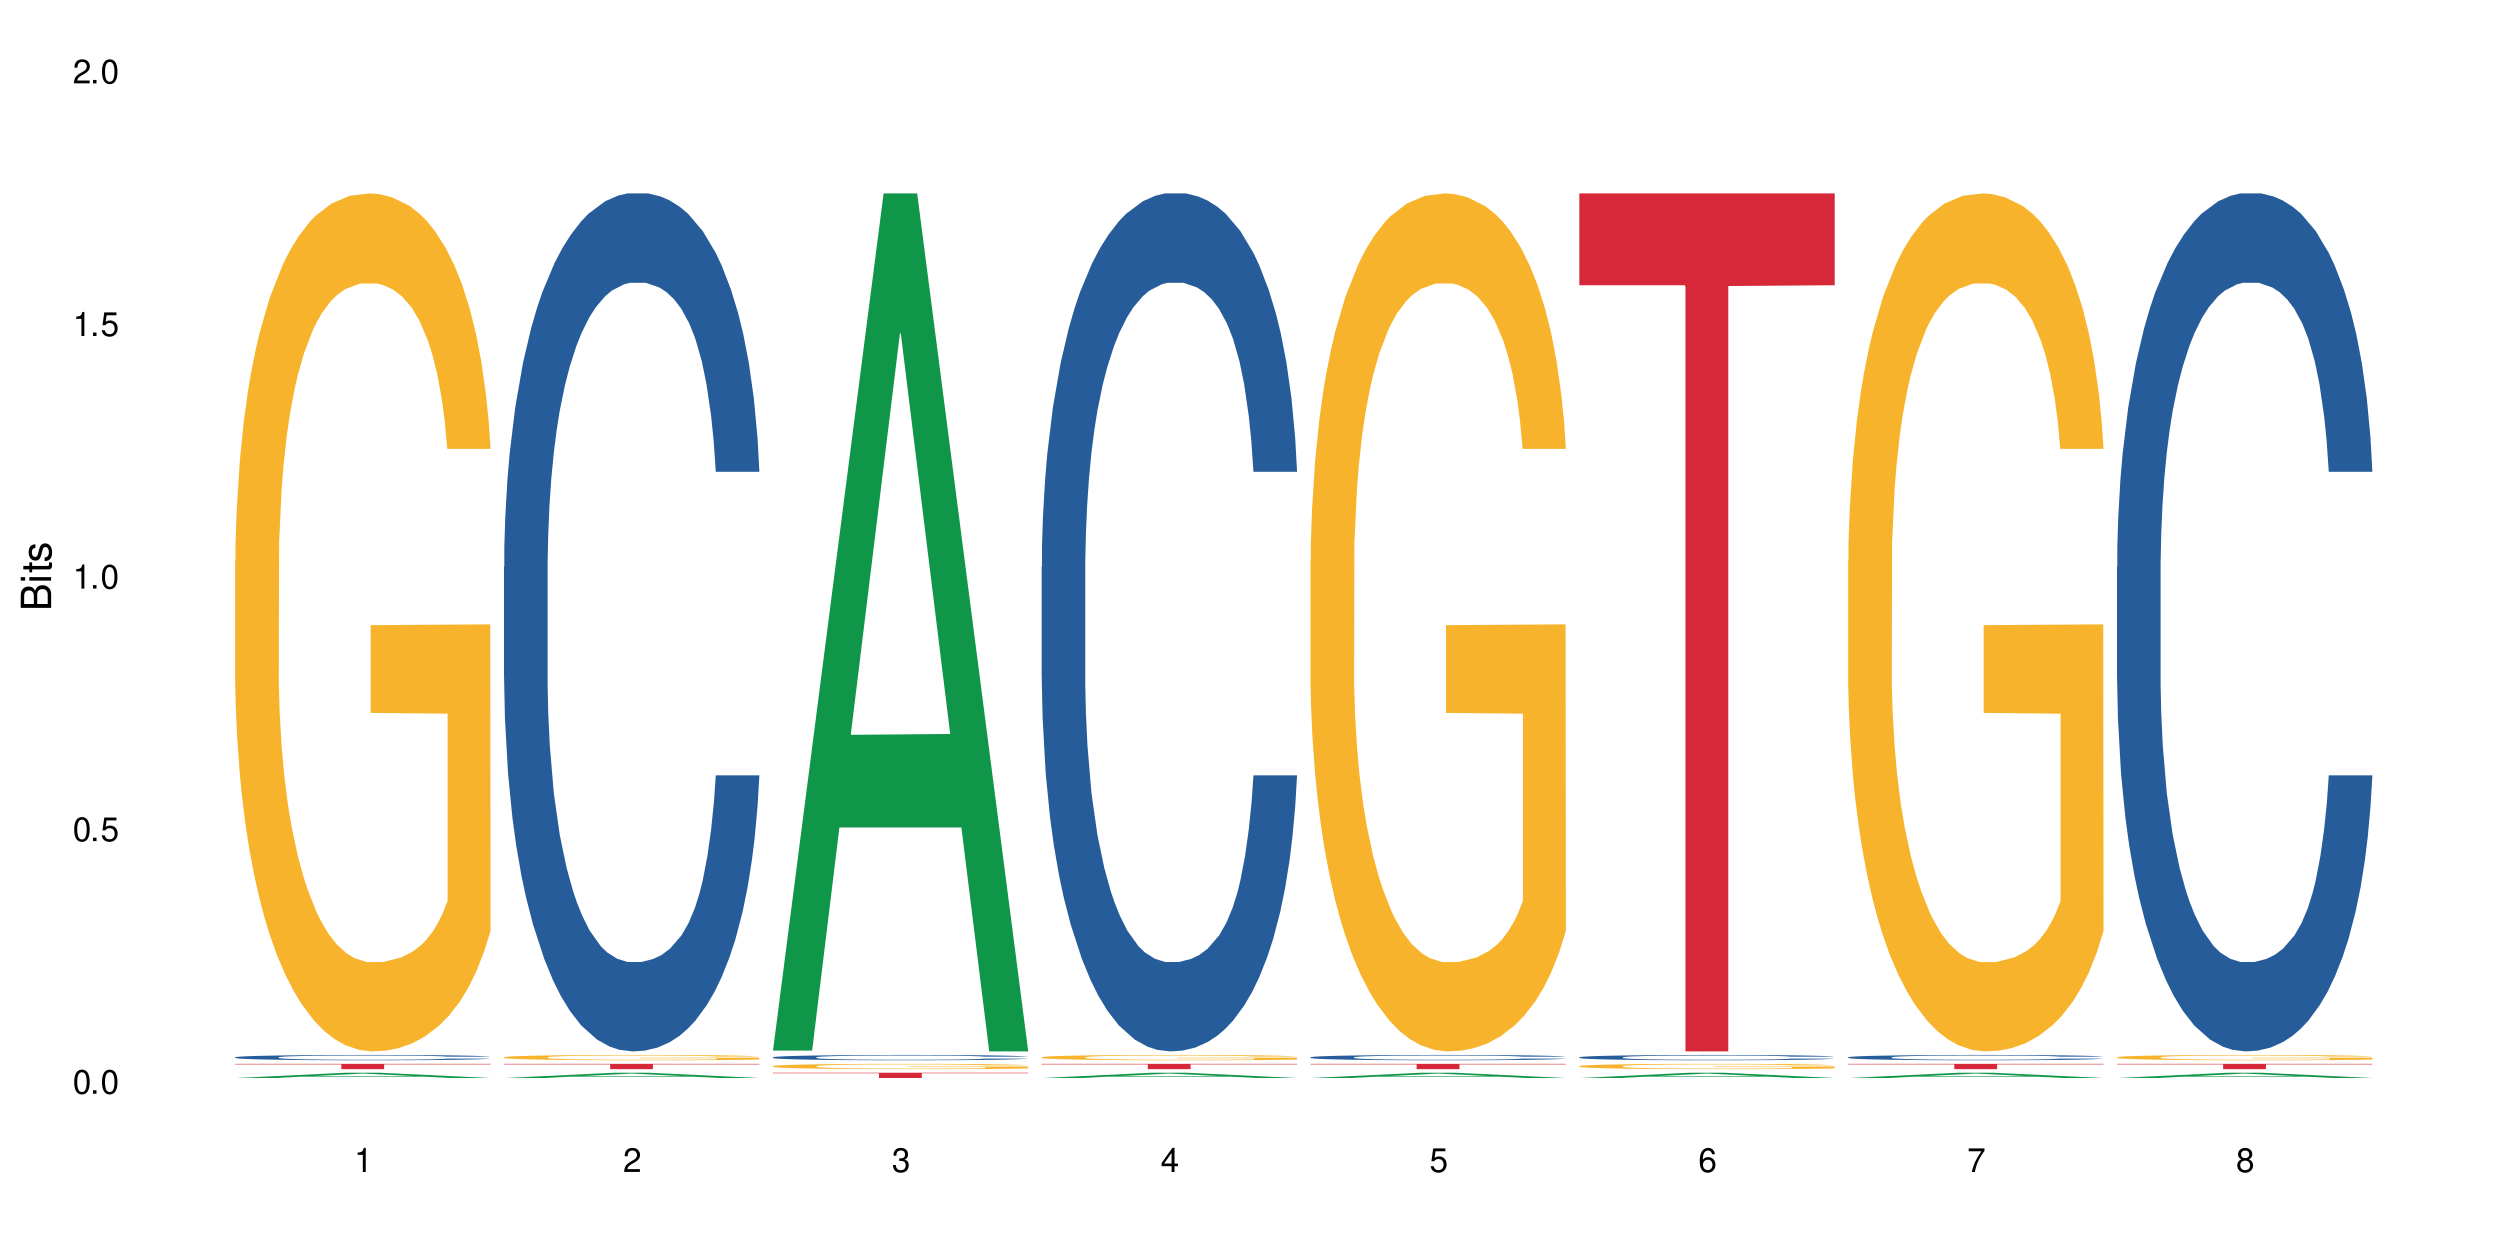 <?xml version="1.0" encoding="UTF-8"?>
<svg xmlns="http://www.w3.org/2000/svg" xmlns:xlink="http://www.w3.org/1999/xlink" width="720" height="360" viewBox="0 0 720 360">
<defs>
<g>
<g id="glyph-0-0">
</g>
<g id="glyph-0-1">
<path d="M 2.641 -6.938 C 2 -6.938 1.422 -6.656 1.078 -6.172 C 0.641 -5.562 0.406 -4.641 0.406 -3.359 C 0.406 -1.016 1.188 0.219 2.641 0.219 C 4.078 0.219 4.859 -1.016 4.859 -3.297 C 4.859 -4.641 4.656 -5.547 4.203 -6.172 C 3.844 -6.656 3.281 -6.938 2.641 -6.938 Z M 2.641 -6.188 C 3.547 -6.188 4 -5.25 4 -3.375 C 4 -1.406 3.562 -0.484 2.625 -0.484 C 1.734 -0.484 1.281 -1.438 1.281 -3.344 C 1.281 -5.25 1.734 -6.188 2.641 -6.188 Z M 2.641 -6.188 "/>
</g>
<g id="glyph-0-2">
<path d="M 1.828 -1 L 0.828 -1 L 0.828 0 L 1.828 0 Z M 1.828 -1 "/>
</g>
<g id="glyph-0-3">
<path d="M 4.562 -6.797 L 1.062 -6.797 L 0.547 -3.094 L 1.328 -3.094 C 1.719 -3.562 2.047 -3.734 2.578 -3.734 C 3.484 -3.734 4.062 -3.109 4.062 -2.094 C 4.062 -1.125 3.484 -0.531 2.578 -0.531 C 1.828 -0.531 1.375 -0.906 1.188 -1.672 L 0.328 -1.672 C 0.453 -1.109 0.547 -0.844 0.75 -0.594 C 1.125 -0.078 1.828 0.219 2.594 0.219 C 3.969 0.219 4.922 -0.781 4.922 -2.219 C 4.922 -3.562 4.031 -4.484 2.719 -4.484 C 2.25 -4.484 1.859 -4.359 1.469 -4.062 L 1.734 -5.969 L 4.562 -5.969 Z M 4.562 -6.797 "/>
</g>
<g id="glyph-0-4">
<path d="M 2.484 -4.938 L 2.484 0 L 3.328 0 L 3.328 -6.938 L 2.766 -6.938 C 2.469 -5.875 2.281 -5.734 0.984 -5.562 L 0.984 -4.938 Z M 2.484 -4.938 "/>
</g>
<g id="glyph-0-5">
<path d="M 4.859 -0.828 L 1.281 -0.828 C 1.359 -1.406 1.672 -1.781 2.5 -2.281 L 3.469 -2.828 C 4.406 -3.344 4.906 -4.062 4.906 -4.906 C 4.906 -5.484 4.672 -6.031 4.266 -6.406 C 3.859 -6.766 3.375 -6.938 2.719 -6.938 C 1.859 -6.938 1.219 -6.625 0.844 -6.031 C 0.609 -5.672 0.5 -5.234 0.484 -4.531 L 1.328 -4.531 C 1.359 -5.016 1.406 -5.281 1.531 -5.516 C 1.75 -5.938 2.188 -6.203 2.703 -6.203 C 3.469 -6.203 4.031 -5.641 4.031 -4.891 C 4.031 -4.344 3.719 -3.859 3.125 -3.516 L 2.234 -3 C 0.812 -2.172 0.406 -1.531 0.328 -0.016 L 4.859 -0.016 Z M 4.859 -0.828 "/>
</g>
<g id="glyph-0-6">
<path d="M 2.125 -3.188 L 2.578 -3.188 C 3.5 -3.188 3.984 -2.766 3.984 -1.922 C 3.984 -1.062 3.469 -0.531 2.594 -0.531 C 1.656 -0.531 1.203 -1 1.156 -2.016 L 0.312 -2.016 C 0.344 -1.453 0.438 -1.094 0.609 -0.781 C 0.953 -0.109 1.625 0.219 2.547 0.219 C 3.953 0.219 4.859 -0.625 4.859 -1.938 C 4.859 -2.828 4.516 -3.297 3.703 -3.594 C 4.344 -3.844 4.656 -4.328 4.656 -5.031 C 4.656 -6.219 3.875 -6.938 2.578 -6.938 C 1.203 -6.938 0.484 -6.172 0.453 -4.703 L 1.297 -4.703 C 1.312 -5.125 1.344 -5.359 1.453 -5.578 C 1.641 -5.969 2.062 -6.203 2.594 -6.203 C 3.344 -6.203 3.797 -5.75 3.797 -5 C 3.797 -4.516 3.609 -4.219 3.25 -4.047 C 3.016 -3.953 2.703 -3.922 2.125 -3.906 Z M 2.125 -3.188 "/>
</g>
<g id="glyph-0-7">
<path d="M 3.141 -1.672 L 3.141 0 L 3.984 0 L 3.984 -1.672 L 4.984 -1.672 L 4.984 -2.438 L 3.984 -2.438 L 3.984 -6.938 L 3.359 -6.938 L 0.266 -2.578 L 0.266 -1.672 Z M 3.141 -2.438 L 1 -2.438 L 3.141 -5.5 Z M 3.141 -2.438 "/>
</g>
<g id="glyph-0-8">
<path d="M 4.781 -5.125 C 4.609 -6.266 3.891 -6.938 2.844 -6.938 C 2.094 -6.938 1.422 -6.578 1.031 -5.953 C 0.594 -5.266 0.406 -4.422 0.406 -3.172 C 0.406 -2 0.578 -1.25 0.984 -0.641 C 1.359 -0.078 1.953 0.219 2.703 0.219 C 3.984 0.219 4.922 -0.75 4.922 -2.094 C 4.922 -3.375 4.062 -4.281 2.844 -4.281 C 2.172 -4.281 1.641 -4.031 1.281 -3.516 C 1.281 -5.234 1.828 -6.188 2.797 -6.188 C 3.391 -6.188 3.797 -5.797 3.938 -5.125 Z M 2.734 -3.531 C 3.547 -3.531 4.062 -2.953 4.062 -2.031 C 4.062 -1.156 3.484 -0.531 2.703 -0.531 C 1.922 -0.531 1.328 -1.188 1.328 -2.078 C 1.328 -2.938 1.906 -3.531 2.734 -3.531 Z M 2.734 -3.531 "/>
</g>
<g id="glyph-0-9">
<path d="M 4.984 -6.797 L 0.438 -6.797 L 0.438 -5.969 L 4.109 -5.969 C 2.5 -3.656 1.828 -2.234 1.328 0 L 2.219 0 C 2.594 -2.172 3.453 -4.047 4.984 -6.094 Z M 4.984 -6.797 "/>
</g>
<g id="glyph-0-10">
<path d="M 3.75 -3.656 C 4.469 -4.094 4.688 -4.438 4.688 -5.078 C 4.688 -6.172 3.844 -6.938 2.641 -6.938 C 1.438 -6.938 0.594 -6.172 0.594 -5.094 C 0.594 -4.438 0.812 -4.094 1.516 -3.656 C 0.734 -3.266 0.359 -2.703 0.359 -1.922 C 0.359 -0.656 1.281 0.219 2.641 0.219 C 3.984 0.219 4.922 -0.656 4.922 -1.922 C 4.922 -2.703 4.531 -3.266 3.75 -3.656 Z M 2.641 -6.188 C 3.359 -6.188 3.812 -5.75 3.812 -5.062 C 3.812 -4.406 3.344 -3.984 2.641 -3.984 C 1.922 -3.984 1.453 -4.406 1.453 -5.078 C 1.453 -5.75 1.922 -6.188 2.641 -6.188 Z M 2.641 -3.266 C 3.484 -3.266 4.062 -2.719 4.062 -1.906 C 4.062 -1.078 3.484 -0.531 2.625 -0.531 C 1.797 -0.531 1.219 -1.094 1.219 -1.906 C 1.219 -2.719 1.781 -3.266 2.641 -3.266 Z M 2.641 -3.266 "/>
</g>
<g id="glyph-1-0">
</g>
<g id="glyph-1-1">
<path d="M 0 -0.953 L 0 -4.891 C 0 -5.719 -0.234 -6.344 -0.734 -6.797 C -1.188 -7.234 -1.812 -7.469 -2.5 -7.469 C -3.547 -7.469 -4.188 -7 -4.625 -5.875 C -4.984 -6.688 -5.625 -7.094 -6.531 -7.094 C -7.172 -7.094 -7.734 -6.859 -8.141 -6.391 C -8.562 -5.922 -8.75 -5.344 -8.75 -4.5 L -8.75 -0.953 Z M -4.984 -2.062 L -7.766 -2.062 L -7.766 -4.219 C -7.766 -4.844 -7.688 -5.203 -7.453 -5.5 C -7.219 -5.812 -6.859 -5.969 -6.375 -5.969 C -5.891 -5.969 -5.531 -5.812 -5.297 -5.5 C -5.062 -5.203 -4.984 -4.844 -4.984 -4.219 Z M -0.984 -2.062 L -4 -2.062 L -4 -4.781 C -4 -5.766 -3.438 -6.359 -2.484 -6.359 C -1.547 -6.359 -0.984 -5.766 -0.984 -4.781 Z M -0.984 -2.062 "/>
</g>
<g id="glyph-1-2">
<path d="M -6.281 -1.797 L -6.281 -0.797 L 0 -0.797 L 0 -1.797 Z M -8.75 -1.797 L -8.75 -0.797 L -7.484 -0.797 L -7.484 -1.797 Z M -8.75 -1.797 "/>
</g>
<g id="glyph-1-3">
<path d="M -6.281 -3.047 L -6.281 -2.016 L -8.016 -2.016 L -8.016 -1.016 L -6.281 -1.016 L -6.281 -0.172 L -5.469 -0.172 L -5.469 -1.016 L -0.719 -1.016 C -0.078 -1.016 0.281 -1.453 0.281 -2.234 C 0.281 -2.5 0.25 -2.719 0.188 -3.047 L -0.641 -3.047 C -0.609 -2.906 -0.594 -2.766 -0.594 -2.562 C -0.594 -2.141 -0.719 -2.016 -1.156 -2.016 L -5.469 -2.016 L -5.469 -3.047 Z M -6.281 -3.047 "/>
</g>
<g id="glyph-1-4">
<path d="M -4.531 -5.25 C -5.766 -5.25 -6.469 -4.422 -6.469 -2.969 C -6.469 -1.516 -5.719 -0.562 -4.547 -0.562 C -3.562 -0.562 -3.094 -1.062 -2.734 -2.562 L -2.516 -3.484 C -2.344 -4.188 -2.094 -4.469 -1.641 -4.469 C -1.047 -4.469 -0.641 -3.875 -0.641 -3 C -0.641 -2.453 -0.797 -2 -1.062 -1.75 C -1.25 -1.594 -1.422 -1.531 -1.875 -1.469 L -1.875 -0.406 C -0.422 -0.453 0.281 -1.266 0.281 -2.922 C 0.281 -4.5 -0.5 -5.516 -1.719 -5.516 C -2.656 -5.516 -3.172 -4.984 -3.469 -3.734 L -3.703 -2.766 C -3.891 -1.953 -4.156 -1.609 -4.594 -1.609 C -5.188 -1.609 -5.547 -2.125 -5.547 -2.938 C -5.547 -3.75 -5.203 -4.172 -4.531 -4.203 Z M -4.531 -5.25 "/>
</g>
</g>
</defs>
<rect x="-72" y="-36" width="864" height="432" fill="rgb(100%, 100%, 100%)" fill-opacity="1"/>
<path fill-rule="nonzero" fill="rgb(6.275%, 58.824%, 28.235%)" fill-opacity="1" d="M 67.73 310.473 L 67.809 310.469 L 99.637 308.941 L 109.301 308.941 L 141.281 310.473 L 130.047 310.473 L 122.031 310.074 L 86.906 310.074 L 79.047 310.473 L 67.73 310.473 L 90.285 309.906 L 118.809 309.906 L 104.586 309.191 L 104.43 309.191 L 104.27 309.195 L 90.207 309.906 L 90.285 309.906 Z M 67.73 310.473 "/>
<path fill-rule="nonzero" fill="rgb(14.51%, 36.078%, 60%)" fill-opacity="1" d="M 67.73 304.496 L 67.82 304.496 L 67.82 304.461 L 68.09 304.41 L 68.719 304.34 L 69.344 304.297 L 70.961 304.211 L 73.203 304.133 L 75.535 304.07 L 77.238 304.035 L 78.766 304.008 L 82.262 303.953 L 84.504 303.93 L 86.926 303.902 L 89.887 303.879 L 92.039 303.867 L 96.883 303.844 L 100.469 303.836 L 103.25 303.828 L 109.262 303.828 L 112.848 303.836 L 115.449 303.844 L 118.32 303.855 L 120.742 303.867 L 124.957 303.898 L 128.727 303.938 L 130.43 303.957 L 133.121 304.004 L 135.184 304.043 L 136.617 304.082 L 138.234 304.133 L 139.668 304.195 L 140.746 304.266 L 141.281 304.328 L 128.727 304.328 L 128.098 304.27 L 127.379 304.227 L 126.035 304.172 L 124.688 304.129 L 122.805 304.09 L 121.102 304.062 L 118.77 304.035 L 116.707 304.02 L 114.555 304.008 L 112.488 304 L 108.543 303.988 L 103.969 303.988 L 102.266 303.992 L 98.766 304.004 L 96.883 304.012 L 94.191 304.031 L 92.309 304.051 L 90.066 304.078 L 88.539 304.102 L 86.656 304.141 L 85.312 304.172 L 83.785 304.219 L 82.891 304.254 L 82.082 304.293 L 81.363 304.34 L 80.828 304.387 L 80.469 304.438 L 80.289 304.488 L 80.289 304.707 L 80.469 304.758 L 80.918 304.816 L 82.082 304.902 L 83.785 304.977 L 85.762 305.035 L 87.645 305.078 L 88.719 305.098 L 90.156 305.117 L 92.398 305.148 L 95.629 305.176 L 97.512 305.188 L 100.383 305.195 L 103.34 305.203 L 107.289 305.203 L 110.785 305.195 L 113.117 305.191 L 115.539 305.18 L 118.859 305.156 L 120.922 305.133 L 122.715 305.105 L 124.062 305.078 L 124.957 305.059 L 126.305 305.012 L 127.379 304.965 L 128.188 304.918 L 128.727 304.871 L 141.281 304.871 L 140.746 304.926 L 139.938 304.98 L 139.129 305.02 L 137.875 305.07 L 136.441 305.113 L 134.375 305.16 L 132.672 305.195 L 130.43 305.23 L 128.367 305.254 L 126.125 305.281 L 122.805 305.309 L 120.652 305.32 L 118.32 305.336 L 115.539 305.344 L 112.043 305.355 L 108.273 305.359 L 104.777 305.363 L 101.008 305.359 L 98.227 305.355 L 94.551 305.34 L 89.977 305.316 L 86.656 305.289 L 84.055 305.262 L 81.812 305.234 L 79.301 305.195 L 76.074 305.137 L 74.098 305.086 L 72.754 305.047 L 71.23 304.992 L 70.152 304.945 L 68.898 304.867 L 68 304.766 L 67.73 304.691 Z M 67.73 304.496 "/>
<path fill-rule="nonzero" fill="rgb(96.863%, 70.196%, 16.863%)" fill-opacity="1" d="M 67.73 161.535 L 67.82 161.309 L 67.82 156.797 L 68.18 146.641 L 69.078 132.648 L 70.242 121.141 L 71.5 112.113 L 72.305 107.375 L 73.652 100.605 L 74.816 95.641 L 77.777 85.484 L 81.543 76.008 L 83.609 71.945 L 85.941 68.109 L 89.258 63.82 L 90.785 62.242 L 95.449 58.629 L 100.738 56.375 L 106.57 55.695 L 109.262 55.922 L 112.938 56.824 L 117.961 59.309 L 120.832 61.562 L 123.074 63.82 L 125.406 66.754 L 128.277 71.266 L 130.969 76.684 L 133.121 82.102 L 135.273 88.871 L 137.066 96.09 L 138.594 103.988 L 139.938 113.469 L 140.746 121.367 L 141.281 129.266 L 128.816 129.266 L 128.098 121.367 L 127.289 115.273 L 125.945 107.828 L 124.598 102.41 L 123.254 98.121 L 120.742 92.254 L 118.59 88.645 L 115.898 85.484 L 113.297 83.453 L 110.336 82.102 L 108.543 81.648 L 103.789 81.648 L 99.484 83.227 L 96.973 85.035 L 95.18 86.84 L 92.668 90.223 L 91.141 92.934 L 90.246 94.738 L 87.555 101.734 L 85.762 108.051 L 84.773 112.34 L 83.52 119.109 L 82.621 125.203 L 81.633 134.23 L 81.098 141 L 80.379 156.348 L 80.289 196.965 L 80.559 205.543 L 81.098 214.793 L 81.812 222.918 L 82.891 231.496 L 83.965 238.039 L 85.852 246.84 L 87.465 252.707 L 88.719 256.543 L 91.141 262.637 L 92.129 264.668 L 94.461 268.73 L 96.883 271.891 L 99.844 274.598 L 102.086 275.953 L 105.672 277.082 L 110.246 277.082 L 115.629 275.727 L 119.039 273.922 L 121.371 272.117 L 122.895 270.535 L 124.777 268.055 L 126.125 265.797 L 127.379 263.312 L 128.906 259.477 L 128.906 205.543 L 106.75 205.316 L 106.75 180.043 L 141.195 179.816 L 141.281 268.055 L 139.398 274.145 L 137.066 280.016 L 134.824 284.527 L 132.492 288.363 L 129.176 292.652 L 126.484 295.359 L 122.355 298.52 L 118.59 300.551 L 114.645 301.902 L 111.145 302.582 L 107.02 302.809 L 103.34 302.355 L 99.395 301 L 96.254 299.195 L 93.383 296.938 L 90.516 294.004 L 86.926 289.266 L 84.594 285.43 L 82.172 280.691 L 79.75 275.051 L 77.598 268.957 L 76.164 264.219 L 74.727 258.801 L 73.203 252.031 L 71.766 244.359 L 70.691 237.363 L 69.703 229.465 L 68.988 222.016 L 68.27 211.859 L 67.91 203.738 L 67.73 196.742 Z M 67.73 161.535 "/>
<path fill-rule="nonzero" fill="rgb(83.922%, 15.686%, 22.353%)" fill-opacity="1" d="M 67.73 306.387 L 141.281 306.387 L 141.281 306.551 L 110.629 306.551 L 110.629 307.918 L 98.297 307.918 L 98.297 306.551 L 67.73 306.551 Z M 67.73 306.387 "/>
<path fill-rule="nonzero" fill="rgb(6.275%, 58.824%, 28.235%)" fill-opacity="1" d="M 145.156 310.473 L 145.234 310.469 L 177.059 308.941 L 186.723 308.941 L 218.707 310.473 L 207.469 310.473 L 199.453 310.074 L 164.328 310.074 L 156.469 310.473 L 145.156 310.473 L 167.707 309.906 L 196.23 309.906 L 182.008 309.191 L 181.852 309.191 L 181.695 309.195 L 167.629 309.906 L 167.707 309.906 Z M 145.156 310.473 "/>
<path fill-rule="nonzero" fill="rgb(14.51%, 36.078%, 60%)" fill-opacity="1" d="M 145.156 163.215 L 145.242 162.988 L 145.242 157.566 L 145.512 148.984 L 146.141 138.141 L 146.77 130.688 L 148.383 117.359 L 150.625 104.484 L 152.957 94.547 L 154.664 88.676 L 156.188 84.156 L 159.684 75.801 L 161.93 71.508 L 164.352 67.668 L 167.309 63.828 L 169.461 61.57 L 174.305 57.953 L 177.895 56.375 L 180.676 55.695 L 186.684 55.695 L 190.273 56.598 L 192.875 57.73 L 195.742 59.535 L 198.164 61.57 L 202.383 66.539 L 206.148 72.863 L 207.852 76.477 L 210.543 83.48 L 212.605 90.254 L 214.043 96.129 L 215.656 104.484 L 217.094 114.648 L 218.168 126.172 L 218.707 135.883 L 206.148 135.883 L 205.52 126.848 L 204.805 119.844 L 203.457 110.586 L 202.113 104.035 L 200.23 97.484 L 198.523 93.191 L 196.191 88.898 L 194.129 86.191 L 191.977 84.156 L 189.914 82.801 L 185.969 81.445 L 181.391 81.445 L 179.688 81.898 L 176.191 83.703 L 174.305 85.285 L 171.613 88.449 L 169.73 91.387 L 167.488 95.902 L 165.965 99.742 L 164.082 105.613 L 162.734 110.809 L 161.211 118.266 L 160.312 123.91 L 159.508 130.234 L 158.789 137.691 L 158.25 145.594 L 157.891 153.953 L 157.711 162.086 L 157.711 197.098 L 157.891 205.227 L 158.34 214.715 L 159.508 228.492 L 161.211 240.465 L 163.184 249.953 L 165.066 256.727 L 166.145 259.891 L 167.578 263.504 L 169.82 268.023 L 173.051 272.539 L 174.934 274.348 L 177.805 276.152 L 180.766 277.059 L 184.711 277.059 L 188.211 276.152 L 190.543 275.023 L 192.965 273.215 L 196.281 269.375 L 198.344 265.762 L 200.141 261.473 L 201.484 257.18 L 202.383 253.566 L 203.727 246.562 L 204.805 238.883 L 205.609 230.977 L 206.148 223.297 L 218.707 223.297 L 218.168 232.332 L 217.359 241.141 L 216.555 247.691 L 215.297 255.598 L 213.863 262.602 L 211.801 270.508 L 210.094 275.703 L 207.852 281.348 L 205.789 285.641 L 203.547 289.48 L 200.23 293.996 L 198.074 296.258 L 195.742 298.289 L 192.965 300.098 L 189.465 301.676 L 185.699 302.582 L 182.199 302.809 L 178.434 302.355 L 175.652 301.453 L 171.973 299.418 L 167.398 295.352 L 164.082 291.062 L 161.48 286.77 L 159.238 282.25 L 156.727 276.152 L 153.496 266.215 L 151.523 258.535 L 150.176 252.211 L 148.652 243.402 L 147.574 235.496 L 146.32 222.848 L 145.422 206.809 L 145.156 194.387 Z M 145.156 163.215 "/>
<path fill-rule="nonzero" fill="rgb(96.863%, 70.196%, 16.863%)" fill-opacity="1" d="M 145.156 304.484 L 145.242 304.484 L 145.242 304.457 L 145.602 304.395 L 146.5 304.309 L 147.664 304.234 L 148.922 304.18 L 149.73 304.152 L 151.074 304.109 L 152.242 304.078 L 155.199 304.016 L 158.969 303.957 L 161.031 303.93 L 163.363 303.906 L 166.684 303.879 L 168.207 303.871 L 172.871 303.848 L 178.164 303.836 L 183.992 303.828 L 186.684 303.832 L 190.363 303.836 L 195.387 303.852 L 198.254 303.867 L 200.496 303.879 L 202.828 303.898 L 205.699 303.926 L 208.391 303.961 L 210.543 303.992 L 212.695 304.035 L 214.492 304.082 L 216.016 304.129 L 217.359 304.188 L 218.168 304.238 L 218.707 304.285 L 206.238 304.285 L 205.52 304.238 L 204.715 304.199 L 203.367 304.152 L 202.023 304.121 L 200.676 304.094 L 198.164 304.059 L 196.012 304.035 L 193.32 304.016 L 190.723 304.004 L 187.762 303.992 L 181.211 303.992 L 176.906 304 L 174.395 304.012 L 172.602 304.023 L 170.09 304.043 L 168.566 304.062 L 167.668 304.07 L 164.977 304.117 L 163.184 304.156 L 162.195 304.18 L 160.941 304.223 L 160.043 304.262 L 159.059 304.316 L 158.52 304.359 L 157.801 304.453 L 157.711 304.707 L 157.98 304.758 L 158.52 304.816 L 159.238 304.867 L 160.312 304.922 L 161.391 304.961 L 163.273 305.016 L 164.887 305.051 L 166.145 305.074 L 168.566 305.113 L 169.551 305.125 L 171.883 305.152 L 174.305 305.172 L 177.266 305.188 L 179.508 305.195 L 183.098 305.203 L 187.672 305.203 L 193.055 305.195 L 196.461 305.184 L 198.793 305.172 L 200.32 305.164 L 202.203 305.148 L 203.547 305.133 L 204.805 305.117 L 206.328 305.094 L 206.328 304.758 L 184.172 304.758 L 184.172 304.602 L 218.617 304.598 L 218.707 305.148 L 216.824 305.184 L 214.492 305.223 L 212.25 305.25 L 209.918 305.273 L 206.598 305.301 L 203.906 305.316 L 199.781 305.336 L 196.012 305.348 L 192.066 305.355 L 188.566 305.359 L 184.441 305.363 L 180.766 305.359 L 176.816 305.352 L 173.68 305.34 L 167.938 305.309 L 164.352 305.277 L 162.016 305.254 L 159.594 305.227 L 157.172 305.191 L 155.02 305.152 L 152.152 305.09 L 150.625 305.047 L 149.191 305 L 148.113 304.957 L 147.129 304.906 L 146.41 304.859 L 145.691 304.797 L 145.332 304.746 L 145.156 304.703 Z M 145.156 304.484 "/>
<path fill-rule="nonzero" fill="rgb(83.922%, 15.686%, 22.353%)" fill-opacity="1" d="M 145.156 306.387 L 218.707 306.387 L 218.707 306.551 L 188.051 306.551 L 188.051 307.918 L 175.719 307.918 L 175.719 306.551 L 145.156 306.551 Z M 145.156 306.387 "/>
<path fill-rule="nonzero" fill="rgb(6.275%, 58.824%, 28.235%)" fill-opacity="1" d="M 222.578 302.574 L 222.656 302.344 L 254.48 55.695 L 264.148 55.695 L 296.129 302.809 L 284.895 302.809 L 276.879 238.305 L 241.75 238.305 L 233.895 302.574 L 222.578 302.574 L 245.129 211.621 L 273.656 211.387 L 259.434 96.07 L 259.273 95.836 L 259.117 96.531 L 245.051 211.387 L 245.129 211.621 Z M 222.578 302.574 "/>
<path fill-rule="nonzero" fill="rgb(14.51%, 36.078%, 60%)" fill-opacity="1" d="M 222.578 304.496 L 222.668 304.496 L 222.668 304.461 L 222.938 304.41 L 223.562 304.34 L 224.191 304.297 L 225.809 304.211 L 228.051 304.133 L 230.383 304.07 L 232.086 304.035 L 233.609 304.008 L 237.109 303.953 L 239.352 303.93 L 241.773 303.902 L 244.734 303.879 L 246.887 303.867 L 251.73 303.844 L 255.316 303.836 L 258.098 303.828 L 264.109 303.828 L 267.695 303.836 L 270.297 303.844 L 273.168 303.855 L 275.59 303.867 L 279.805 303.898 L 283.57 303.938 L 285.277 303.957 L 287.969 304.004 L 290.031 304.043 L 291.465 304.082 L 293.082 304.133 L 294.516 304.195 L 295.59 304.266 L 296.129 304.328 L 283.57 304.328 L 282.945 304.27 L 282.227 304.227 L 280.883 304.172 L 279.535 304.129 L 277.652 304.09 L 275.949 304.062 L 273.617 304.035 L 271.551 304.02 L 269.398 304.008 L 267.336 304 L 263.391 303.988 L 258.816 303.988 L 257.109 303.992 L 253.613 304.004 L 251.73 304.012 L 249.039 304.031 L 247.156 304.051 L 244.914 304.078 L 243.387 304.102 L 241.504 304.141 L 240.16 304.172 L 238.633 304.219 L 237.738 304.254 L 236.93 304.293 L 236.211 304.34 L 235.672 304.387 L 235.316 304.438 L 235.137 304.488 L 235.137 304.707 L 235.316 304.758 L 235.762 304.816 L 236.93 304.902 L 238.633 304.977 L 240.605 305.035 L 242.492 305.078 L 243.566 305.098 L 245.004 305.117 L 247.246 305.148 L 250.473 305.176 L 252.355 305.188 L 255.227 305.195 L 258.188 305.203 L 262.133 305.203 L 265.633 305.195 L 267.965 305.191 L 270.387 305.18 L 273.707 305.156 L 275.77 305.133 L 277.562 305.105 L 278.906 305.078 L 279.805 305.059 L 281.148 305.012 L 282.227 304.965 L 283.035 304.918 L 283.57 304.871 L 296.129 304.871 L 295.59 304.926 L 294.785 304.98 L 293.977 305.02 L 292.723 305.07 L 291.285 305.113 L 289.223 305.16 L 287.52 305.195 L 285.277 305.23 L 283.215 305.254 L 280.973 305.281 L 277.652 305.309 L 275.5 305.32 L 273.168 305.336 L 270.387 305.344 L 266.887 305.355 L 263.121 305.359 L 259.621 305.363 L 255.855 305.359 L 253.074 305.355 L 249.398 305.34 L 244.824 305.316 L 241.504 305.289 L 238.902 305.262 L 236.66 305.234 L 234.148 305.195 L 230.918 305.137 L 228.945 305.086 L 227.602 305.047 L 226.074 304.992 L 225 304.945 L 223.742 304.867 L 222.848 304.766 L 222.578 304.691 Z M 222.578 304.496 "/>
<path fill-rule="nonzero" fill="rgb(96.863%, 70.196%, 16.863%)" fill-opacity="1" d="M 222.578 307.043 L 222.668 307.039 L 222.668 307.012 L 223.027 306.949 L 223.922 306.863 L 225.09 306.793 L 226.344 306.734 L 227.152 306.707 L 228.496 306.664 L 229.664 306.633 L 232.625 306.57 L 236.391 306.512 L 238.453 306.484 L 240.785 306.461 L 244.105 306.438 L 245.629 306.426 L 250.293 306.402 L 255.586 306.391 L 261.418 306.387 L 264.109 306.387 L 267.785 306.391 L 272.809 306.406 L 275.68 306.422 L 277.922 306.438 L 280.254 306.453 L 283.125 306.48 L 285.816 306.516 L 287.969 306.551 L 290.121 306.59 L 291.914 306.637 L 293.438 306.684 L 294.785 306.742 L 295.59 306.793 L 296.129 306.84 L 283.66 306.84 L 282.945 306.793 L 282.137 306.754 L 280.793 306.707 L 279.445 306.676 L 278.102 306.648 L 275.59 306.613 L 273.438 306.59 L 270.746 306.57 L 268.145 306.559 L 265.184 306.551 L 263.391 306.547 L 258.637 306.547 L 254.332 306.555 L 251.82 306.566 L 250.023 306.578 L 247.512 306.598 L 245.988 306.617 L 245.094 306.629 L 242.402 306.672 L 240.605 306.711 L 239.621 306.738 L 238.363 306.777 L 237.469 306.816 L 236.48 306.871 L 235.941 306.914 L 235.227 307.008 L 235.137 307.262 L 235.406 307.316 L 235.941 307.371 L 236.66 307.422 L 237.738 307.477 L 238.812 307.516 L 240.695 307.57 L 242.312 307.605 L 243.566 307.629 L 245.988 307.668 L 246.977 307.68 L 249.309 307.707 L 251.73 307.727 L 254.691 307.742 L 256.934 307.75 L 260.52 307.758 L 265.094 307.758 L 270.477 307.75 L 273.887 307.738 L 276.219 307.727 L 277.742 307.719 L 279.625 307.703 L 280.973 307.688 L 282.227 307.672 L 283.75 307.648 L 283.75 307.316 L 261.598 307.312 L 261.598 307.156 L 296.039 307.156 L 296.129 307.703 L 294.246 307.738 L 291.914 307.777 L 289.672 307.805 L 287.34 307.828 L 284.02 307.855 L 281.328 307.871 L 277.203 307.891 L 273.438 307.902 L 269.488 307.91 L 265.992 307.918 L 261.867 307.918 L 258.188 307.914 L 254.242 307.906 L 251.102 307.895 L 248.23 307.883 L 245.359 307.863 L 241.773 307.832 L 239.441 307.809 L 237.02 307.781 L 234.598 307.746 L 232.445 307.707 L 231.008 307.68 L 229.574 307.645 L 228.051 307.602 L 226.613 307.555 L 225.539 307.512 L 224.551 307.465 L 223.832 307.418 L 223.117 307.355 L 222.758 307.305 L 222.578 307.262 Z M 222.578 307.043 "/>
<path fill-rule="nonzero" fill="rgb(83.922%, 15.686%, 22.353%)" fill-opacity="1" d="M 222.578 308.941 L 296.129 308.941 L 296.129 309.105 L 265.477 309.105 L 265.477 310.473 L 253.141 310.473 L 253.141 309.109 L 252.965 309.105 L 222.578 309.105 Z M 222.578 308.941 "/>
<path fill-rule="nonzero" fill="rgb(6.275%, 58.824%, 28.235%)" fill-opacity="1" d="M 300 310.473 L 300.078 310.469 L 331.906 308.941 L 341.57 308.941 L 373.555 310.473 L 362.316 310.473 L 354.301 310.074 L 319.176 310.074 L 311.316 310.473 L 300 310.473 L 322.555 309.906 L 351.078 309.906 L 336.855 309.191 L 336.699 309.191 L 336.543 309.195 L 322.477 309.906 L 322.555 309.906 Z M 300 310.473 "/>
<path fill-rule="nonzero" fill="rgb(14.51%, 36.078%, 60%)" fill-opacity="1" d="M 300 163.215 L 300.09 162.988 L 300.09 157.566 L 300.359 148.984 L 300.988 138.141 L 301.617 130.688 L 303.23 117.359 L 305.473 104.484 L 307.805 94.547 L 309.508 88.676 L 311.035 84.156 L 314.531 75.801 L 316.773 71.508 L 319.195 67.668 L 322.156 63.828 L 324.309 61.57 L 329.152 57.953 L 332.742 56.375 L 335.52 55.695 L 341.531 55.695 L 345.117 56.598 L 347.719 57.73 L 350.59 59.535 L 353.012 61.57 L 357.227 66.539 L 360.996 72.863 L 362.699 76.477 L 365.391 83.48 L 367.453 90.254 L 368.891 96.129 L 370.504 104.484 L 371.938 114.648 L 373.016 126.172 L 373.555 135.883 L 360.996 135.883 L 360.367 126.848 L 359.648 119.844 L 358.305 110.586 L 356.961 104.035 L 355.074 97.484 L 353.371 93.191 L 351.039 88.898 L 348.977 86.191 L 346.824 84.156 L 344.762 82.801 L 340.812 81.445 L 336.238 81.445 L 334.535 81.898 L 331.035 83.703 L 329.152 85.285 L 326.461 88.449 L 324.578 91.387 L 322.336 95.902 L 320.812 99.742 L 318.926 105.613 L 317.582 110.809 L 316.059 118.266 L 315.16 123.91 L 314.352 130.234 L 313.637 137.691 L 313.098 145.594 L 312.738 153.953 L 312.559 162.086 L 312.559 197.098 L 312.738 205.227 L 313.188 214.715 L 314.352 228.492 L 316.059 240.465 L 318.031 249.953 L 319.914 256.727 L 320.992 259.891 L 322.426 263.504 L 324.668 268.023 L 327.898 272.539 L 329.781 274.348 L 332.652 276.152 L 335.609 277.059 L 339.559 277.059 L 343.055 276.152 L 345.387 275.023 L 347.809 273.215 L 351.129 269.375 L 353.191 265.762 L 354.984 261.473 L 356.332 257.18 L 357.227 253.566 L 358.574 246.562 L 359.648 238.883 L 360.457 230.977 L 360.996 223.297 L 373.555 223.297 L 373.016 232.332 L 372.207 241.141 L 371.402 247.691 L 370.145 255.598 L 368.711 262.602 L 366.645 270.508 L 364.941 275.703 L 362.699 281.348 L 360.637 285.641 L 358.395 289.48 L 355.074 293.996 L 352.922 296.258 L 350.59 298.289 L 347.809 300.098 L 344.312 301.676 L 340.543 302.582 L 337.047 302.809 L 333.277 302.355 L 330.5 301.453 L 326.82 299.418 L 322.246 295.352 L 318.926 291.062 L 316.324 286.77 L 314.082 282.25 L 311.57 276.152 L 308.344 266.215 L 306.371 258.535 L 305.023 252.211 L 303.5 243.402 L 302.422 235.496 L 301.168 222.848 L 300.27 206.809 L 300 194.387 Z M 300 163.215 "/>
<path fill-rule="nonzero" fill="rgb(96.863%, 70.196%, 16.863%)" fill-opacity="1" d="M 300 304.484 L 300.09 304.484 L 300.09 304.457 L 300.449 304.395 L 301.348 304.309 L 302.512 304.234 L 303.77 304.18 L 304.574 304.152 L 305.922 304.109 L 307.086 304.078 L 310.047 304.016 L 313.816 303.957 L 315.879 303.93 L 318.211 303.906 L 321.527 303.879 L 323.055 303.871 L 327.719 303.848 L 333.012 303.836 L 338.84 303.828 L 341.531 303.832 L 345.207 303.836 L 350.23 303.852 L 353.102 303.867 L 355.344 303.879 L 357.676 303.898 L 360.547 303.926 L 363.238 303.961 L 365.391 303.992 L 367.543 304.035 L 369.336 304.082 L 370.863 304.129 L 372.207 304.188 L 373.016 304.238 L 373.555 304.285 L 361.086 304.285 L 360.367 304.238 L 359.559 304.199 L 358.215 304.152 L 356.871 304.121 L 355.523 304.094 L 353.012 304.059 L 350.859 304.035 L 348.168 304.016 L 345.566 304.004 L 342.609 303.992 L 336.059 303.992 L 331.754 304 L 329.242 304.012 L 327.449 304.023 L 324.938 304.043 L 323.414 304.062 L 322.516 304.07 L 319.824 304.117 L 318.031 304.156 L 317.043 304.18 L 315.789 304.223 L 314.891 304.262 L 313.902 304.316 L 313.367 304.359 L 312.648 304.453 L 312.559 304.707 L 312.828 304.758 L 313.367 304.816 L 314.082 304.867 L 315.16 304.922 L 316.234 304.961 L 318.121 305.016 L 319.734 305.051 L 320.992 305.074 L 323.414 305.113 L 324.398 305.125 L 326.73 305.152 L 329.152 305.172 L 332.113 305.188 L 334.355 305.195 L 337.941 305.203 L 342.52 305.203 L 347.898 305.195 L 351.309 305.184 L 353.641 305.172 L 355.164 305.164 L 357.047 305.148 L 358.395 305.133 L 359.648 305.117 L 361.176 305.094 L 361.176 304.758 L 339.02 304.758 L 339.02 304.602 L 373.465 304.598 L 373.555 305.148 L 371.668 305.184 L 369.336 305.223 L 367.094 305.25 L 364.762 305.273 L 361.445 305.301 L 358.754 305.316 L 354.629 305.336 L 350.859 305.348 L 346.914 305.355 L 343.414 305.359 L 339.289 305.363 L 335.609 305.359 L 331.664 305.352 L 328.523 305.34 L 325.656 305.324 L 322.785 305.309 L 319.195 305.277 L 316.863 305.254 L 314.441 305.227 L 312.02 305.191 L 309.867 305.152 L 308.434 305.121 L 306.996 305.09 L 305.473 305.047 L 304.039 305 L 302.961 304.957 L 301.973 304.906 L 301.258 304.859 L 300.539 304.797 L 300.18 304.746 L 300 304.703 Z M 300 304.484 "/>
<path fill-rule="nonzero" fill="rgb(83.922%, 15.686%, 22.353%)" fill-opacity="1" d="M 300 306.387 L 373.555 306.387 L 373.555 306.551 L 342.898 306.551 L 342.898 307.918 L 330.566 307.918 L 330.566 306.551 L 300 306.551 Z M 300 306.387 "/>
<path fill-rule="nonzero" fill="rgb(6.275%, 58.824%, 28.235%)" fill-opacity="1" d="M 377.426 310.473 L 377.504 310.469 L 409.328 308.941 L 418.992 308.941 L 450.977 310.473 L 439.738 310.473 L 431.723 310.074 L 396.598 310.074 L 388.738 310.473 L 377.426 310.473 L 399.977 309.906 L 428.504 309.906 L 414.277 309.191 L 414.121 309.191 L 413.965 309.195 L 399.898 309.906 L 399.977 309.906 Z M 377.426 310.473 "/>
<path fill-rule="nonzero" fill="rgb(14.51%, 36.078%, 60%)" fill-opacity="1" d="M 377.426 304.496 L 377.516 304.496 L 377.516 304.461 L 377.781 304.41 L 378.41 304.34 L 379.039 304.297 L 380.652 304.211 L 382.895 304.133 L 385.227 304.07 L 386.934 304.035 L 388.457 304.008 L 391.957 303.953 L 394.199 303.93 L 396.621 303.902 L 399.578 303.879 L 401.734 303.867 L 406.574 303.844 L 410.164 303.836 L 412.945 303.828 L 418.953 303.828 L 422.543 303.836 L 425.145 303.844 L 428.016 303.855 L 430.438 303.867 L 434.652 303.898 L 438.418 303.938 L 440.125 303.957 L 442.812 304.004 L 444.879 304.043 L 446.312 304.082 L 447.926 304.133 L 449.363 304.195 L 450.438 304.266 L 450.977 304.328 L 438.418 304.328 L 437.789 304.27 L 437.074 304.227 L 435.727 304.172 L 434.383 304.129 L 432.5 304.09 L 430.793 304.062 L 428.461 304.035 L 426.398 304.02 L 424.246 304.008 L 422.184 304 L 418.238 303.988 L 413.664 303.988 L 411.957 303.992 L 408.461 304.004 L 406.574 304.012 L 403.887 304.031 L 402 304.051 L 399.758 304.078 L 398.234 304.102 L 396.352 304.141 L 395.004 304.172 L 393.48 304.219 L 392.582 304.254 L 391.777 304.293 L 391.059 304.34 L 390.52 304.387 L 390.16 304.438 L 389.98 304.488 L 389.98 304.707 L 390.16 304.758 L 390.609 304.816 L 391.777 304.902 L 393.48 304.977 L 395.453 305.035 L 397.336 305.078 L 398.414 305.098 L 399.848 305.117 L 402.09 305.148 L 405.32 305.176 L 407.203 305.188 L 410.074 305.195 L 413.035 305.203 L 416.98 305.203 L 420.48 305.195 L 422.812 305.191 L 425.234 305.18 L 428.551 305.156 L 430.613 305.133 L 432.41 305.105 L 433.754 305.078 L 434.652 305.059 L 435.996 305.012 L 437.074 304.965 L 437.879 304.918 L 438.418 304.871 L 450.977 304.871 L 450.438 304.926 L 449.633 304.98 L 448.824 305.02 L 447.566 305.07 L 446.133 305.113 L 444.07 305.16 L 442.367 305.195 L 440.125 305.23 L 438.059 305.254 L 435.816 305.281 L 432.5 305.309 L 430.348 305.32 L 428.016 305.336 L 425.234 305.344 L 421.734 305.355 L 417.969 305.359 L 414.469 305.363 L 410.703 305.359 L 407.922 305.355 L 404.242 305.34 L 399.668 305.316 L 396.352 305.289 L 393.75 305.262 L 391.508 305.234 L 388.996 305.195 L 385.766 305.137 L 383.793 305.086 L 382.449 305.047 L 380.922 304.992 L 379.848 304.945 L 378.59 304.867 L 377.695 304.766 L 377.426 304.691 Z M 377.426 304.496 "/>
<path fill-rule="nonzero" fill="rgb(96.863%, 70.196%, 16.863%)" fill-opacity="1" d="M 377.426 161.535 L 377.516 161.309 L 377.516 156.797 L 377.871 146.641 L 378.77 132.648 L 379.938 121.141 L 381.191 112.113 L 382 107.375 L 383.344 100.605 L 384.512 95.641 L 387.469 85.484 L 391.238 76.008 L 393.301 71.945 L 395.633 68.109 L 398.953 63.82 L 400.477 62.242 L 405.141 58.629 L 410.434 56.375 L 416.262 55.695 L 418.953 55.922 L 422.633 56.824 L 427.656 59.309 L 430.527 61.562 L 432.77 63.82 L 435.102 66.754 L 437.969 71.266 L 440.66 76.684 L 442.812 82.102 L 444.969 88.871 L 446.762 96.09 L 448.285 103.988 L 449.633 113.469 L 450.438 121.367 L 450.977 129.266 L 438.508 129.266 L 437.789 121.367 L 436.984 115.273 L 435.637 107.828 L 434.293 102.41 L 432.949 98.121 L 430.438 92.254 L 428.281 88.645 L 425.594 85.484 L 422.992 83.453 L 420.031 82.102 L 418.238 81.648 L 413.484 81.648 L 409.176 83.227 L 406.664 85.035 L 404.871 86.84 L 402.359 90.223 L 400.836 92.934 L 399.938 94.738 L 397.246 101.734 L 395.453 108.051 L 394.469 112.34 L 393.211 119.109 L 392.312 125.203 L 391.328 134.23 L 390.789 141 L 390.07 156.348 L 389.98 196.965 L 390.25 205.543 L 390.789 214.793 L 391.508 222.918 L 392.582 231.496 L 393.66 238.039 L 395.543 246.84 L 397.156 252.707 L 398.414 256.543 L 400.836 262.637 L 401.82 264.668 L 404.156 268.73 L 406.574 271.891 L 409.535 274.598 L 411.777 275.953 L 415.367 277.082 L 419.941 277.082 L 425.324 275.727 L 428.73 273.922 L 431.062 272.117 L 432.59 270.535 L 434.473 268.055 L 435.816 265.797 L 437.074 263.312 L 438.598 259.477 L 438.598 205.543 L 416.441 205.316 L 416.441 180.043 L 450.887 179.816 L 450.977 268.055 L 449.094 274.145 L 446.762 280.016 L 444.52 284.527 L 442.188 288.363 L 438.867 292.652 L 436.176 295.359 L 432.051 298.52 L 428.281 300.551 L 424.336 301.902 L 420.84 302.582 L 416.711 302.809 L 413.035 302.355 L 409.086 301 L 405.949 299.195 L 403.078 296.938 L 400.207 294.004 L 396.621 289.266 L 394.289 285.43 L 391.867 280.691 L 389.445 275.051 L 387.293 268.957 L 385.855 264.219 L 384.422 258.801 L 382.895 252.031 L 381.461 244.359 L 380.383 237.363 L 379.398 229.465 L 378.68 222.016 L 377.961 211.859 L 377.605 203.738 L 377.426 196.742 Z M 377.426 161.535 "/>
<path fill-rule="nonzero" fill="rgb(83.922%, 15.686%, 22.353%)" fill-opacity="1" d="M 377.426 306.387 L 450.977 306.387 L 450.977 306.551 L 420.324 306.551 L 420.324 307.918 L 407.988 307.918 L 407.988 306.551 L 377.426 306.551 Z M 377.426 306.387 "/>
<path fill-rule="nonzero" fill="rgb(6.275%, 58.824%, 28.235%)" fill-opacity="1" d="M 454.848 310.473 L 454.926 310.469 L 486.75 308.941 L 496.418 308.941 L 528.398 310.473 L 517.164 310.473 L 509.148 310.074 L 474.023 310.074 L 466.164 310.473 L 454.848 310.473 L 477.402 309.906 L 505.926 309.906 L 491.703 309.191 L 491.547 309.191 L 491.387 309.195 L 477.32 309.906 L 477.402 309.906 Z M 454.848 310.473 "/>
<path fill-rule="nonzero" fill="rgb(14.51%, 36.078%, 60%)" fill-opacity="1" d="M 454.848 304.496 L 454.938 304.496 L 454.938 304.461 L 455.207 304.41 L 455.836 304.34 L 456.461 304.297 L 458.078 304.211 L 460.32 304.133 L 462.652 304.07 L 464.355 304.035 L 465.879 304.008 L 469.379 303.953 L 471.621 303.93 L 474.043 303.902 L 477.004 303.879 L 479.156 303.867 L 484 303.844 L 487.586 303.836 L 490.367 303.828 L 496.379 303.828 L 499.965 303.836 L 502.566 303.844 L 505.438 303.855 L 507.859 303.867 L 512.074 303.898 L 515.844 303.938 L 517.547 303.957 L 520.238 304.004 L 522.301 304.043 L 523.734 304.082 L 525.352 304.133 L 526.785 304.195 L 527.863 304.266 L 528.398 304.328 L 515.844 304.328 L 515.215 304.27 L 514.496 304.227 L 513.152 304.172 L 511.805 304.129 L 509.922 304.09 L 508.219 304.062 L 505.887 304.035 L 503.824 304.02 L 501.672 304.008 L 499.605 304 L 495.66 303.988 L 491.086 303.988 L 489.383 303.992 L 485.883 304.004 L 484 304.012 L 481.309 304.031 L 479.426 304.051 L 477.184 304.078 L 475.656 304.102 L 473.773 304.141 L 472.43 304.172 L 470.902 304.219 L 470.008 304.254 L 469.199 304.293 L 468.48 304.34 L 467.945 304.387 L 467.586 304.438 L 467.406 304.488 L 467.406 304.707 L 467.586 304.758 L 468.035 304.816 L 469.199 304.902 L 470.902 304.977 L 472.879 305.035 L 474.762 305.078 L 475.836 305.098 L 477.273 305.117 L 479.516 305.148 L 482.742 305.176 L 484.629 305.188 L 487.496 305.195 L 490.457 305.203 L 494.406 305.203 L 497.902 305.195 L 500.234 305.191 L 502.656 305.18 L 505.977 305.156 L 508.039 305.133 L 509.832 305.105 L 511.18 305.078 L 512.074 305.059 L 513.422 305.012 L 514.496 304.965 L 515.305 304.918 L 515.844 304.871 L 528.398 304.871 L 527.863 304.926 L 527.055 304.98 L 526.246 305.02 L 524.992 305.07 L 523.555 305.113 L 521.492 305.16 L 519.789 305.195 L 517.547 305.23 L 515.484 305.254 L 513.242 305.281 L 509.922 305.309 L 507.77 305.32 L 505.438 305.336 L 502.656 305.344 L 499.16 305.355 L 495.391 305.359 L 491.895 305.363 L 488.125 305.359 L 485.344 305.355 L 481.668 305.34 L 477.094 305.316 L 473.773 305.289 L 471.172 305.262 L 468.93 305.234 L 466.418 305.195 L 463.191 305.137 L 461.215 305.086 L 459.871 305.047 L 458.348 304.992 L 457.27 304.945 L 456.016 304.867 L 455.117 304.766 L 454.848 304.691 Z M 454.848 304.496 "/>
<path fill-rule="nonzero" fill="rgb(96.863%, 70.196%, 16.863%)" fill-opacity="1" d="M 454.848 307.043 L 454.938 307.039 L 454.938 307.012 L 455.297 306.949 L 456.191 306.863 L 457.359 306.793 L 458.613 306.734 L 459.422 306.707 L 460.77 306.664 L 461.934 306.633 L 464.895 306.57 L 468.66 306.512 L 470.723 306.484 L 473.055 306.461 L 476.375 306.438 L 477.898 306.426 L 482.562 306.402 L 487.855 306.391 L 493.688 306.387 L 496.379 306.387 L 500.055 306.391 L 505.078 306.406 L 507.949 306.422 L 510.191 306.438 L 512.523 306.453 L 515.395 306.48 L 518.086 306.516 L 520.238 306.551 L 522.391 306.59 L 524.184 306.637 L 525.711 306.684 L 527.055 306.742 L 527.863 306.793 L 528.398 306.84 L 515.934 306.84 L 515.215 306.793 L 514.406 306.754 L 513.062 306.707 L 511.715 306.676 L 510.371 306.648 L 507.859 306.613 L 505.707 306.59 L 503.016 306.57 L 500.414 306.559 L 497.453 306.551 L 495.66 306.547 L 490.906 306.547 L 486.602 306.555 L 484.09 306.566 L 482.297 306.578 L 479.785 306.598 L 478.258 306.617 L 477.363 306.629 L 474.672 306.672 L 472.879 306.711 L 471.891 306.738 L 470.633 306.777 L 469.738 306.816 L 468.75 306.871 L 468.211 306.914 L 467.496 307.008 L 467.406 307.262 L 467.676 307.316 L 468.211 307.371 L 468.93 307.422 L 470.008 307.477 L 471.082 307.516 L 472.965 307.57 L 474.582 307.605 L 475.836 307.629 L 478.258 307.668 L 479.246 307.68 L 481.578 307.707 L 484 307.727 L 486.961 307.742 L 489.203 307.75 L 492.789 307.758 L 497.363 307.758 L 502.746 307.75 L 506.156 307.738 L 508.488 307.727 L 510.012 307.719 L 511.895 307.703 L 513.242 307.688 L 514.496 307.672 L 516.023 307.648 L 516.023 307.316 L 493.867 307.312 L 493.867 307.156 L 528.309 307.156 L 528.398 307.703 L 526.516 307.738 L 524.184 307.777 L 521.941 307.805 L 519.609 307.828 L 516.289 307.855 L 513.602 307.871 L 509.473 307.891 L 505.707 307.902 L 501.758 307.91 L 498.262 307.918 L 494.137 307.918 L 490.457 307.914 L 486.512 307.906 L 483.371 307.895 L 480.5 307.883 L 477.633 307.863 L 474.043 307.832 L 471.711 307.809 L 469.289 307.781 L 466.867 307.746 L 464.715 307.707 L 463.281 307.68 L 461.844 307.645 L 460.32 307.602 L 458.883 307.555 L 457.809 307.512 L 456.82 307.465 L 456.102 307.418 L 455.387 307.355 L 455.027 307.305 L 454.848 307.262 Z M 454.848 307.043 "/>
<path fill-rule="nonzero" fill="rgb(83.922%, 15.686%, 22.353%)" fill-opacity="1" d="M 454.848 55.695 L 528.398 55.695 L 528.398 82.148 L 497.746 82.379 L 497.746 302.809 L 485.414 302.809 L 485.414 82.613 L 485.234 82.148 L 454.848 82.148 Z M 454.848 55.695 "/>
<path fill-rule="nonzero" fill="rgb(6.275%, 58.824%, 28.235%)" fill-opacity="1" d="M 532.27 310.473 L 532.352 310.469 L 564.176 308.941 L 573.84 308.941 L 605.824 310.473 L 594.586 310.473 L 586.57 310.074 L 551.445 310.074 L 543.586 310.473 L 532.27 310.473 L 554.824 309.906 L 583.348 309.906 L 569.125 309.191 L 568.969 309.191 L 568.812 309.195 L 554.746 309.906 L 554.824 309.906 Z M 532.27 310.473 "/>
<path fill-rule="nonzero" fill="rgb(14.51%, 36.078%, 60%)" fill-opacity="1" d="M 532.27 304.496 L 532.359 304.496 L 532.359 304.461 L 532.629 304.41 L 533.258 304.34 L 533.887 304.297 L 535.5 304.211 L 537.742 304.133 L 540.074 304.07 L 541.777 304.035 L 543.305 304.008 L 546.801 303.953 L 549.043 303.93 L 551.465 303.902 L 554.426 303.879 L 556.578 303.867 L 561.422 303.844 L 565.012 303.836 L 567.793 303.828 L 573.801 303.828 L 577.391 303.836 L 579.992 303.844 L 582.859 303.855 L 585.281 303.867 L 589.5 303.898 L 593.266 303.938 L 594.969 303.957 L 597.66 304.004 L 599.723 304.043 L 601.16 304.082 L 602.773 304.133 L 604.207 304.195 L 605.285 304.266 L 605.824 304.328 L 593.266 304.328 L 592.637 304.27 L 591.922 304.227 L 590.574 304.172 L 589.23 304.129 L 587.344 304.09 L 585.641 304.062 L 583.309 304.035 L 581.246 304.02 L 579.094 304.008 L 577.031 304 L 573.082 303.988 L 568.508 303.988 L 566.805 303.992 L 563.305 304.004 L 561.422 304.012 L 558.73 304.031 L 556.848 304.051 L 554.605 304.078 L 553.082 304.102 L 551.199 304.141 L 549.852 304.172 L 548.328 304.219 L 547.43 304.254 L 546.621 304.293 L 545.906 304.34 L 545.367 304.387 L 545.008 304.438 L 544.828 304.488 L 544.828 304.707 L 545.008 304.758 L 545.457 304.816 L 546.621 304.902 L 548.328 304.977 L 550.301 305.035 L 552.184 305.078 L 553.262 305.098 L 554.695 305.117 L 556.938 305.148 L 560.168 305.176 L 562.051 305.188 L 564.922 305.195 L 567.883 305.203 L 571.828 305.203 L 575.324 305.195 L 577.656 305.191 L 580.078 305.18 L 583.398 305.156 L 585.461 305.133 L 587.254 305.105 L 588.602 305.078 L 589.5 305.059 L 590.844 305.012 L 591.922 304.965 L 592.727 304.918 L 593.266 304.871 L 605.824 304.871 L 605.285 304.926 L 604.477 304.98 L 603.672 305.02 L 602.414 305.07 L 600.98 305.113 L 598.918 305.16 L 597.211 305.195 L 594.969 305.23 L 592.906 305.254 L 590.664 305.281 L 587.344 305.309 L 585.191 305.32 L 582.859 305.336 L 580.078 305.344 L 576.582 305.355 L 572.816 305.359 L 569.316 305.363 L 565.551 305.359 L 562.77 305.355 L 559.09 305.34 L 554.516 305.316 L 551.199 305.289 L 548.598 305.262 L 546.355 305.234 L 543.844 305.195 L 540.613 305.137 L 538.641 305.086 L 537.293 305.047 L 535.77 304.992 L 534.691 304.945 L 533.438 304.867 L 532.539 304.766 L 532.27 304.691 Z M 532.27 304.496 "/>
<path fill-rule="nonzero" fill="rgb(96.863%, 70.196%, 16.863%)" fill-opacity="1" d="M 532.27 161.535 L 532.359 161.309 L 532.359 156.797 L 532.719 146.641 L 533.617 132.648 L 534.781 121.141 L 536.039 112.113 L 536.844 107.375 L 538.191 100.605 L 539.355 95.641 L 542.316 85.484 L 546.086 76.008 L 548.148 71.945 L 550.48 68.109 L 553.797 63.82 L 555.324 62.242 L 559.988 58.629 L 565.281 56.375 L 571.109 55.695 L 573.801 55.922 L 577.48 56.824 L 582.5 59.309 L 585.371 61.562 L 587.613 63.82 L 589.945 66.754 L 592.816 71.266 L 595.508 76.684 L 597.66 82.102 L 599.812 88.871 L 601.609 96.09 L 603.133 103.988 L 604.477 113.469 L 605.285 121.367 L 605.824 129.266 L 593.355 129.266 L 592.637 121.367 L 591.832 115.273 L 590.484 107.828 L 589.141 102.41 L 587.793 98.121 L 585.281 92.254 L 583.129 88.645 L 580.438 85.484 L 577.836 83.453 L 574.879 82.102 L 573.082 81.648 L 568.328 81.648 L 564.023 83.227 L 561.512 85.035 L 559.719 86.84 L 557.207 90.223 L 555.684 92.934 L 554.785 94.738 L 552.094 101.734 L 550.301 108.051 L 549.312 112.34 L 548.059 119.109 L 547.16 125.203 L 546.176 134.23 L 545.637 141 L 544.918 156.348 L 544.828 196.965 L 545.098 205.543 L 545.637 214.793 L 546.355 222.918 L 547.43 231.496 L 548.508 238.039 L 550.391 246.84 L 552.004 252.707 L 553.262 256.543 L 555.684 262.637 L 556.668 264.668 L 559 268.73 L 561.422 271.891 L 564.383 274.598 L 566.625 275.953 L 570.215 277.082 L 574.789 277.082 L 580.168 275.727 L 583.578 273.922 L 585.91 272.117 L 587.434 270.535 L 589.32 268.055 L 590.664 265.797 L 591.922 263.312 L 593.445 259.477 L 593.445 205.543 L 571.289 205.316 L 571.289 180.043 L 605.734 179.816 L 605.824 268.055 L 603.941 274.145 L 601.609 280.016 L 599.363 284.527 L 597.031 288.363 L 593.715 292.652 L 591.023 295.359 L 586.898 298.52 L 583.129 300.551 L 579.184 301.902 L 575.684 302.582 L 571.559 302.809 L 567.883 302.355 L 563.934 301 L 560.797 299.195 L 557.926 296.938 L 555.055 294.004 L 551.465 289.266 L 549.133 285.43 L 546.711 280.691 L 544.289 275.051 L 542.137 268.957 L 540.703 264.219 L 539.266 258.801 L 537.742 252.031 L 536.309 244.359 L 535.23 237.363 L 534.246 229.465 L 533.527 222.016 L 532.809 211.859 L 532.449 203.738 L 532.27 196.742 Z M 532.27 161.535 "/>
<path fill-rule="nonzero" fill="rgb(83.922%, 15.686%, 22.353%)" fill-opacity="1" d="M 532.27 306.387 L 605.824 306.387 L 605.824 306.551 L 575.168 306.551 L 575.168 307.918 L 562.836 307.918 L 562.836 306.551 L 532.27 306.551 Z M 532.27 306.387 "/>
<path fill-rule="nonzero" fill="rgb(6.275%, 58.824%, 28.235%)" fill-opacity="1" d="M 609.695 310.473 L 609.773 310.469 L 641.598 308.941 L 651.266 308.941 L 683.246 310.473 L 672.008 310.473 L 663.996 310.074 L 628.867 310.074 L 621.012 310.473 L 609.695 310.473 L 632.246 309.906 L 660.773 309.906 L 646.551 309.191 L 646.391 309.191 L 646.234 309.195 L 632.168 309.906 L 632.246 309.906 Z M 609.695 310.473 "/>
<path fill-rule="nonzero" fill="rgb(14.51%, 36.078%, 60%)" fill-opacity="1" d="M 609.695 163.215 L 609.785 162.988 L 609.785 157.566 L 610.055 148.984 L 610.68 138.141 L 611.309 130.688 L 612.922 117.359 L 615.164 104.484 L 617.5 94.547 L 619.203 88.676 L 620.727 84.156 L 624.227 75.801 L 626.469 71.508 L 628.891 67.668 L 631.852 63.828 L 634.004 61.57 L 638.848 57.953 L 642.434 56.375 L 645.215 55.695 L 651.223 55.695 L 654.812 56.598 L 657.414 57.73 L 660.285 59.535 L 662.707 61.57 L 666.922 66.539 L 670.688 72.863 L 672.395 76.477 L 675.086 83.48 L 677.148 90.254 L 678.582 96.129 L 680.195 104.484 L 681.633 114.648 L 682.707 126.172 L 683.246 135.883 L 670.688 135.883 L 670.062 126.848 L 669.344 119.844 L 667.996 110.586 L 666.652 104.035 L 664.77 97.484 L 663.066 93.191 L 660.734 88.898 L 658.668 86.191 L 656.516 84.156 L 654.453 82.801 L 650.508 81.445 L 645.934 81.445 L 644.227 81.898 L 640.73 83.703 L 638.848 85.285 L 636.156 88.449 L 634.273 91.387 L 632.027 95.902 L 630.504 99.742 L 628.621 105.613 L 627.273 110.809 L 625.75 118.266 L 624.852 123.91 L 624.047 130.234 L 623.328 137.691 L 622.789 145.594 L 622.43 153.953 L 622.254 162.086 L 622.254 197.098 L 622.43 205.227 L 622.879 214.715 L 624.047 228.492 L 625.75 240.465 L 627.723 249.953 L 629.605 256.727 L 630.684 259.891 L 632.117 263.504 L 634.363 268.023 L 637.59 272.539 L 639.473 274.348 L 642.344 276.152 L 645.305 277.059 L 649.25 277.059 L 652.75 276.152 L 655.082 275.023 L 657.504 273.215 L 660.82 269.375 L 662.887 265.762 L 664.68 261.473 L 666.023 257.18 L 666.922 253.566 L 668.266 246.562 L 669.344 238.883 L 670.152 230.977 L 670.688 223.297 L 683.246 223.297 L 682.707 232.332 L 681.902 241.141 L 681.094 247.691 L 679.84 255.598 L 678.402 262.602 L 676.34 270.508 L 674.637 275.703 L 672.395 281.348 L 670.332 285.641 L 668.086 289.48 L 664.77 293.996 L 662.617 296.258 L 660.285 298.289 L 657.504 300.098 L 654.004 301.676 L 650.238 302.582 L 646.738 302.809 L 642.973 302.355 L 640.191 301.453 L 636.516 299.418 L 631.941 295.352 L 628.621 291.062 L 626.02 286.77 L 623.777 282.25 L 621.266 276.152 L 618.035 266.215 L 616.062 258.535 L 614.719 252.211 L 613.191 243.402 L 612.117 235.496 L 610.859 222.848 L 609.965 206.809 L 609.695 194.387 Z M 609.695 163.215 "/>
<path fill-rule="nonzero" fill="rgb(96.863%, 70.196%, 16.863%)" fill-opacity="1" d="M 609.695 304.484 L 609.785 304.484 L 609.785 304.457 L 610.145 304.395 L 611.039 304.309 L 612.207 304.234 L 613.461 304.18 L 614.27 304.152 L 615.613 304.109 L 616.781 304.078 L 619.742 304.016 L 623.508 303.957 L 625.57 303.93 L 627.902 303.906 L 631.223 303.879 L 632.746 303.871 L 637.41 303.848 L 642.703 303.836 L 648.535 303.828 L 651.223 303.832 L 654.902 303.836 L 659.926 303.852 L 662.797 303.867 L 665.039 303.879 L 667.371 303.898 L 670.242 303.926 L 672.93 303.961 L 675.086 303.992 L 677.238 304.035 L 679.031 304.082 L 680.555 304.129 L 681.902 304.188 L 682.707 304.238 L 683.246 304.285 L 670.777 304.285 L 670.062 304.238 L 669.254 304.199 L 667.91 304.152 L 666.562 304.121 L 665.219 304.094 L 662.707 304.059 L 660.555 304.035 L 657.863 304.016 L 655.262 304.004 L 652.301 303.992 L 645.754 303.992 L 641.449 304 L 638.938 304.012 L 637.141 304.023 L 634.629 304.043 L 633.105 304.062 L 632.207 304.07 L 629.52 304.117 L 627.723 304.156 L 626.738 304.18 L 625.48 304.223 L 624.586 304.262 L 623.598 304.316 L 623.059 304.359 L 622.344 304.453 L 622.254 304.707 L 622.52 304.758 L 623.059 304.816 L 623.777 304.867 L 624.852 304.922 L 625.93 304.961 L 627.812 305.016 L 629.43 305.051 L 630.684 305.074 L 633.105 305.113 L 634.094 305.125 L 636.426 305.152 L 638.848 305.172 L 641.805 305.188 L 644.047 305.195 L 647.637 305.203 L 652.211 305.203 L 657.594 305.195 L 661 305.184 L 663.332 305.172 L 664.859 305.164 L 666.742 305.148 L 668.086 305.133 L 669.344 305.117 L 670.867 305.094 L 670.867 304.758 L 648.715 304.758 L 648.715 304.602 L 683.156 304.598 L 683.246 305.148 L 681.363 305.184 L 679.031 305.223 L 676.789 305.25 L 674.457 305.273 L 671.137 305.301 L 668.445 305.316 L 664.32 305.336 L 660.555 305.348 L 656.605 305.355 L 653.109 305.359 L 648.98 305.363 L 645.305 305.359 L 641.359 305.352 L 638.219 305.34 L 632.477 305.309 L 628.891 305.277 L 626.559 305.254 L 624.137 305.227 L 621.715 305.191 L 619.562 305.152 L 618.125 305.121 L 616.691 305.09 L 615.164 305.047 L 613.73 305 L 612.656 304.957 L 611.668 304.906 L 610.949 304.859 L 610.234 304.797 L 609.875 304.746 L 609.695 304.703 Z M 609.695 304.484 "/>
<path fill-rule="nonzero" fill="rgb(83.922%, 15.686%, 22.353%)" fill-opacity="1" d="M 609.695 306.387 L 683.246 306.387 L 683.246 306.551 L 652.594 306.551 L 652.594 307.918 L 640.258 307.918 L 640.258 306.551 L 609.695 306.551 Z M 609.695 306.387 "/>
<g fill="rgb(0%, 0%, 0%)" fill-opacity="1">
<use xlink:href="#glyph-0-1" x="20.965" y="314.993"/>
<use xlink:href="#glyph-0-2" x="25.965" y="314.993"/>
<use xlink:href="#glyph-0-1" x="28.965" y="314.993"/>
</g>
<g fill="rgb(0%, 0%, 0%)" fill-opacity="1">
<use xlink:href="#glyph-0-1" x="20.965" y="242.251"/>
<use xlink:href="#glyph-0-2" x="25.965" y="242.251"/>
<use xlink:href="#glyph-0-3" x="28.965" y="242.251"/>
</g>
<g fill="rgb(0%, 0%, 0%)" fill-opacity="1">
<use xlink:href="#glyph-0-4" x="20.965" y="169.509"/>
<use xlink:href="#glyph-0-2" x="25.965" y="169.509"/>
<use xlink:href="#glyph-0-1" x="28.965" y="169.509"/>
</g>
<g fill="rgb(0%, 0%, 0%)" fill-opacity="1">
<use xlink:href="#glyph-0-4" x="20.965" y="96.767"/>
<use xlink:href="#glyph-0-2" x="25.965" y="96.767"/>
<use xlink:href="#glyph-0-3" x="28.965" y="96.767"/>
</g>
<g fill="rgb(0%, 0%, 0%)" fill-opacity="1">
<use xlink:href="#glyph-0-5" x="20.965" y="24.024"/>
<use xlink:href="#glyph-0-2" x="25.965" y="24.024"/>
<use xlink:href="#glyph-0-1" x="28.965" y="24.024"/>
</g>
<g fill="rgb(0%, 0%, 0%)" fill-opacity="1">
<use xlink:href="#glyph-0-4" x="102.008" y="337.532"/>
</g>
<g fill="rgb(0%, 0%, 0%)" fill-opacity="1">
<use xlink:href="#glyph-0-5" x="179.43" y="337.532"/>
</g>
<g fill="rgb(0%, 0%, 0%)" fill-opacity="1">
<use xlink:href="#glyph-0-6" x="256.855" y="337.532"/>
</g>
<g fill="rgb(0%, 0%, 0%)" fill-opacity="1">
<use xlink:href="#glyph-0-7" x="334.277" y="337.532"/>
</g>
<g fill="rgb(0%, 0%, 0%)" fill-opacity="1">
<use xlink:href="#glyph-0-3" x="411.699" y="337.532"/>
</g>
<g fill="rgb(0%, 0%, 0%)" fill-opacity="1">
<use xlink:href="#glyph-0-8" x="489.125" y="337.532"/>
</g>
<g fill="rgb(0%, 0%, 0%)" fill-opacity="1">
<use xlink:href="#glyph-0-9" x="566.547" y="337.532"/>
</g>
<g fill="rgb(0%, 0%, 0%)" fill-opacity="1">
<use xlink:href="#glyph-0-10" x="643.969" y="337.532"/>
</g>
<g fill="rgb(0%, 0%, 0%)" fill-opacity="1">
<use xlink:href="#glyph-1-1" x="14.725" y="176.012"/>
<use xlink:href="#glyph-1-2" x="14.725" y="168.012"/>
<use xlink:href="#glyph-1-3" x="14.725" y="165.012"/>
<use xlink:href="#glyph-1-4" x="14.725" y="162.012"/>
</g>
</svg>
